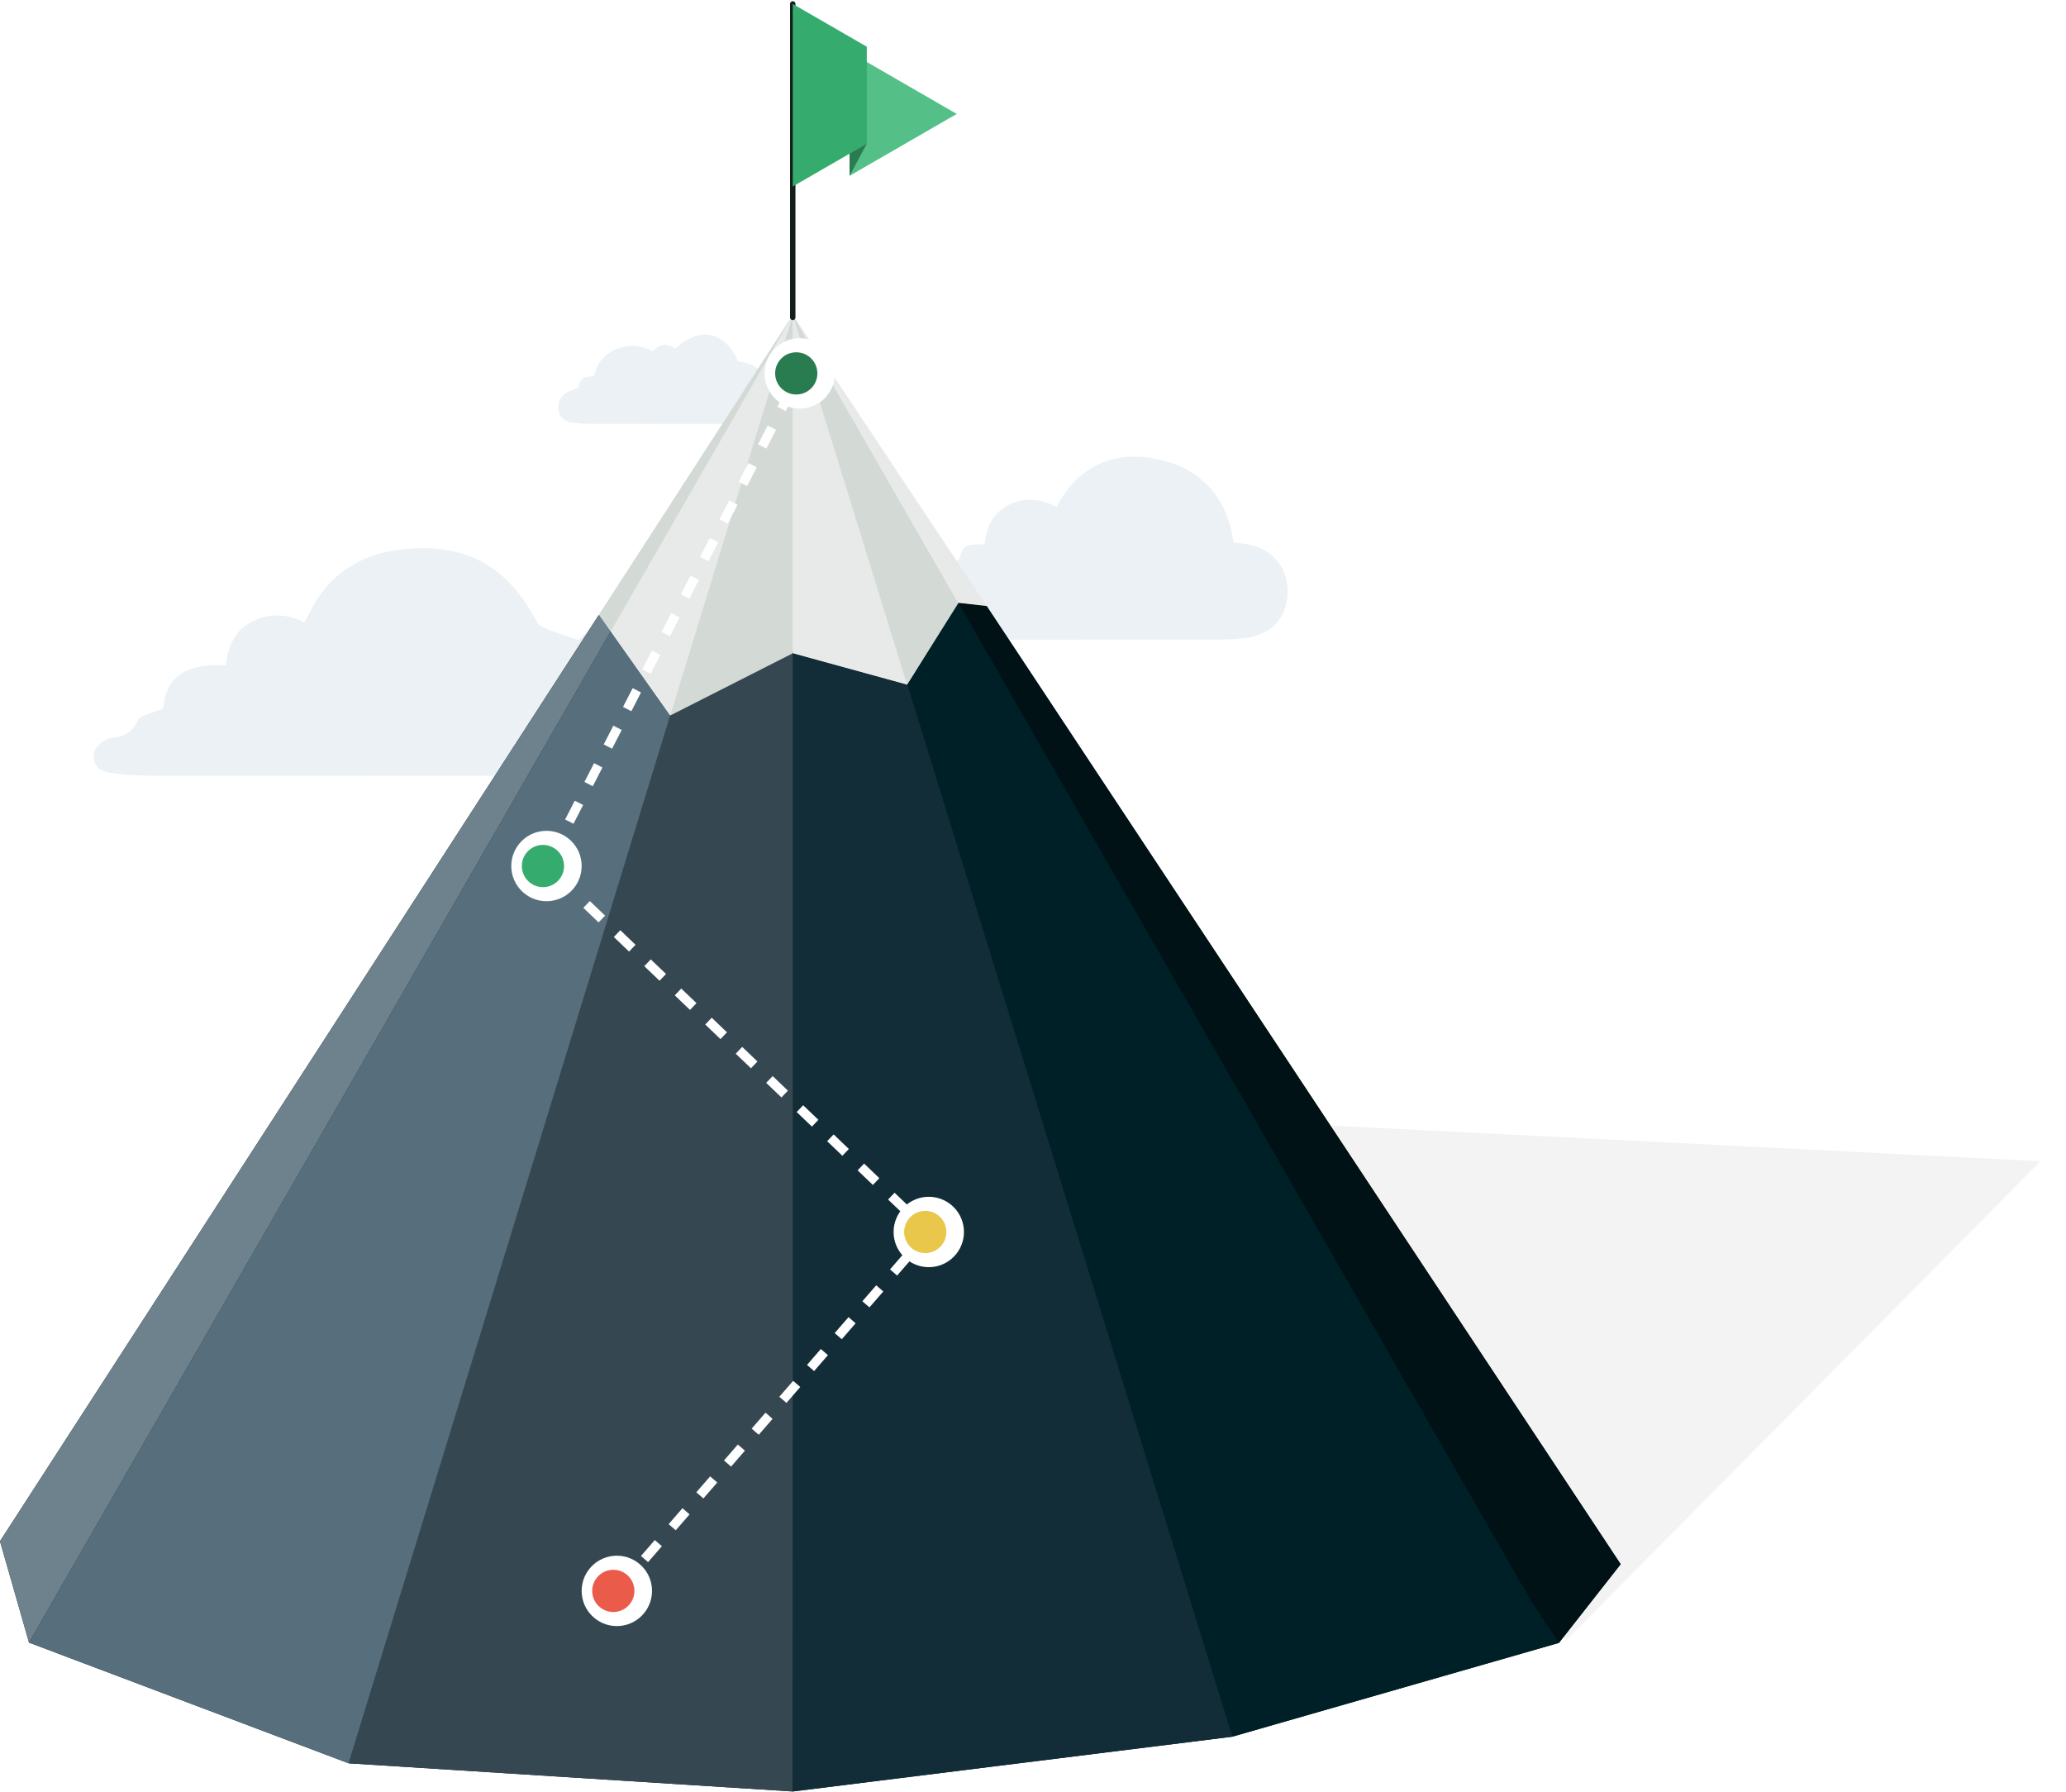 <svg width="527" height="457" viewBox="0 0 527 457" fill="none" xmlns="http://www.w3.org/2000/svg">
<g filter="url(#filter0_f_104_475)">
<path d="M520.491 296.145L250.474 282.584L399.642 418.191L520.491 296.145Z" fill="#010023" fill-opacity="0.05"/>
</g>
<path opacity="0.5" d="M147.486 98.933C148.122 96.434 148.665 96.017 151.556 95.954C152.238 92.625 154.203 90.26 157.342 88.994C160.449 87.743 163.529 87.969 166.446 89.641C168.5 87.597 169.899 87.425 172.274 88.898C178.325 83.157 185.016 84.508 188.235 92.124C193.426 92.916 195.205 94.761 195.925 100.076C196.607 100.361 197.327 100.57 197.953 100.942C199.273 101.725 199.913 102.94 199.81 104.488C199.712 105.953 198.828 106.89 197.517 107.316C196.418 107.673 195.245 107.972 194.099 107.998C189.881 108.095 185.663 108.08 181.443 108.083C171.207 108.09 160.974 108.097 150.738 108.073C149.181 108.069 147.61 108 146.07 107.786C143.955 107.492 142.72 106.339 142.446 104.659C142.146 102.822 143.015 100.966 144.746 100.02C145.554 99.577 146.471 99.328 147.491 98.933H147.486Z" fill="#D9E5EC"/>
<path opacity="0.5" d="M229.352 150.485C229.578 144.285 234.321 142.927 239.083 144.921C241.135 144.12 242.736 143.497 244.638 142.758C245.728 138.971 246.061 138.744 251.194 138.864C251.518 134.458 253.296 130.772 257.423 128.703C261.435 126.695 265.447 127.296 269.525 129.237C275.275 118.461 284.483 114.647 295.916 117.255C306.791 119.739 313.033 127.172 314.678 138.321C316.212 138.557 317.679 138.69 319.106 139.015C324.79 140.315 328.389 144.85 328.447 150.685C328.509 156.676 325.198 161.087 319.306 162.395C316.81 162.947 314.181 163.094 311.61 163.098C282.652 163.143 253.695 163.134 224.741 163.112C223.123 163.112 221.483 163.009 219.896 162.724C218.211 162.426 216.819 161.554 216.606 159.618C216.385 157.615 217.249 156.048 219.058 155.318C220.383 154.784 221.926 154.802 223.327 154.424C224.041 154.232 224.697 153.747 225.331 153.32C226.537 152.51 227.712 151.651 229.356 150.485H229.352Z" fill="#D9E5EC"/>
<path opacity="0.5" d="M41.601 180.701C42.259 174.237 45.389 169.027 57.6 169.689C58.138 165.051 59.736 160.873 64.255 158.564C68.642 156.325 73.066 156.433 77.609 158.737C78.016 158.02 78.434 157.376 78.764 156.689C83.624 146.525 91.943 141.165 102.92 140.055C118.973 138.431 129.603 144.472 137.031 158.773C137.444 159.566 138.647 160.068 139.592 160.438C142.004 161.375 144.482 162.157 147.523 163.207C151.964 158.516 157.842 157.806 164.455 161.548C169.986 154.744 177.258 154.075 184.979 156.54C193.191 159.16 196.166 165.803 196.824 173.593C199.457 174.142 201.941 174.464 204.294 175.198C208.28 176.451 211.093 179.042 211.673 183.351C212.248 187.643 210.608 191.146 207.143 193.754C203.037 196.84 198.153 197.324 193.269 197.73C191.683 197.861 190.078 197.825 188.486 197.825C138.222 197.825 87.957 197.843 37.698 197.801C34.52 197.801 31.324 197.527 28.17 197.109C26.009 196.822 24.076 195.826 23.938 193.235C23.806 190.782 25.417 189.475 27.428 188.532C27.697 188.407 27.984 188.281 28.272 188.251C31.276 187.941 33.539 187.117 35.059 183.882C35.801 182.307 38.997 181.883 41.607 180.695L41.601 180.701Z" fill="#D9E5EC"/>
<path d="M314.289 442.919L231.38 174.612L244.366 153.558L246.039 156.455L244.491 153.757L251.671 154.555L413.402 398.916L397.647 418.988L314.289 442.919Z" fill="#001216"/>
<path d="M231.38 174.612L314.289 442.919L202.214 456.879L88.942 449.699L7.405 418.911L0 393.057L152.766 156.814L170.86 182.395L202.613 166.121L202.612 166.72L231.38 174.612Z" fill="#001216"/>
<path fill-rule="evenodd" clip-rule="evenodd" d="M202.227 166.605L231.38 174.613L244.491 153.757L251.729 154.654L202.227 80.329V166.605ZM170.926 182.488L155.769 161.063L155.769 161.063L152.766 156.814L202.192 80.383L202.221 80.334H202.227V166.605L170.926 182.488Z" fill="#E8EAE9"/>
<path d="M202.214 456.879L202.613 166.121L170.705 182.474L88.942 449.699L202.214 456.879Z" fill="#354852"/>
<path d="M202.221 80.334L170.926 182.488L202.227 166.605V80.334H202.221Z" fill="#D3DAD6"/>
<path d="M155.769 161.063L170.926 182.488L202.22 80.334L155.769 161.063Z" fill="#E8EAE9"/>
<path d="M202.227 80.329L202.197 80.376L202.227 80.335V80.329Z" fill="#00669E"/>
<path d="M170.926 182.488L155.769 161.063L7.405 418.911L88.942 449.699L170.926 182.488Z" fill="#576F7C"/>
<path d="M202.227 166.605L231.38 174.613L202.227 80.329V166.605Z" fill="#E8EAE9"/>
<path d="M202.214 166.611V456.879L314.289 442.919L231.367 174.618L202.214 166.611Z" fill="#132D38"/>
<path d="M231.38 174.612L314.289 442.919L397.647 418.988L244.366 153.558L231.38 174.612Z" fill="#002027"/>
<path d="M231.38 174.613L244.491 153.757L202.227 80.329L231.38 174.613Z" fill="#D3DAD6"/>
<path d="M202.197 80.376L152.766 156.814L155.769 161.063L202.197 80.376Z" fill="#D3DAD6"/>
<path d="M152.766 156.814L0 393.057L7.405 418.911L155.769 161.063L152.766 156.814Z" fill="#6D828D"/>
<path d="M251.729 154.654L202.227 80.329L244.491 153.757L251.729 154.654Z" fill="#E8EAE9"/>
<path d="M251.67 154.555L244.491 153.757L390.69 408.569L397.647 418.988L413.402 398.916L251.67 154.555Z" fill="#001216"/>
<path d="M244.366 153.558L244.497 153.582L202.227 80.329L244.366 153.558Z" fill="#EFEFF0"/>
<path d="M202.214 80.939V1" stroke="#141F19" stroke-width="1.382" stroke-linecap="round" stroke-linejoin="round"/>
<path d="M244.042 29.056L216.707 44.844V13.268L244.042 29.056Z" fill="#54C087"/>
<path d="M221.103 11.911V36.652L202.214 47.562V1.006L221.103 11.911Z" fill="#35AB6D"/>
<path d="M216.707 44.845V39.189L221.103 36.652L216.707 44.845Z" fill="#297B50"/>
<g filter="url(#filter1_d_104_475)">
<path d="M155.549 404.829L235.118 313.295L137.601 219.965L202.214 94.329" stroke="white" stroke-width="2.393" stroke-dasharray="5.38 5.38"/>
</g>
<g filter="url(#filter2_d_104_475)">
<circle cx="155.549" cy="404.829" r="8.974" fill="white"/>
</g>
<g filter="url(#filter3_d_104_475)">
<circle cx="155.549" cy="404.829" r="5.384" fill="#EB5B4A"/>
</g>
<g filter="url(#filter4_d_104_475)">
<circle cx="235.119" cy="313.295" r="8.974" fill="white"/>
</g>
<g filter="url(#filter5_d_104_475)">
<circle cx="235.118" cy="313.295" r="5.384" fill="#E9C74B"/>
</g>
<g filter="url(#filter6_d_104_475)">
<circle cx="137.601" cy="219.965" r="8.974" fill="white"/>
</g>
<g filter="url(#filter7_d_104_475)">
<circle cx="137.601" cy="219.965" r="5.384" fill="#35AB6D"/>
</g>
<g filter="url(#filter8_d_104_475)">
<circle cx="202.214" cy="94.329" r="8.974" fill="white"/>
</g>
<g filter="url(#filter9_d_104_475)">
<circle cx="202.214" cy="94.329" r="5.384" fill="#297B50"/>
</g>
<defs>
<filter id="filter0_f_104_475" x="227.341" y="259.451" width="316.283" height="181.873" filterUnits="userSpaceOnUse" color-interpolation-filters="sRGB">
<feFlood flood-opacity="0" result="BackgroundImageFix"/>
<feBlend mode="normal" in="SourceGraphic" in2="BackgroundImageFix" result="shape"/>
<feGaussianBlur stdDeviation="11.566" result="effect1_foregroundBlur_104_475"/>
</filter>
<filter id="filter1_d_104_475" x="134.334" y="91.09" width="107.82" height="319.011" filterUnits="userSpaceOnUse" color-interpolation-filters="sRGB">
<feFlood flood-opacity="0" result="BackgroundImageFix"/>
<feColorMatrix in="SourceAlpha" type="matrix" values="0 0 0 0 0 0 0 0 0 0 0 0 0 0 0 0 0 0 127 0" result="hardAlpha"/>
<feOffset dx="1.795" dy="0.897"/>
<feGaussianBlur stdDeviation="1.795"/>
<feComposite in2="hardAlpha" operator="out"/>
<feColorMatrix type="matrix" values="0 0 0 0 0 0 0 0 0 0 0 0 0 0 0 0 0 0 0.25 0"/>
<feBlend mode="normal" in2="BackgroundImageFix" result="effect1_dropShadow_104_475"/>
<feBlend mode="normal" in="SourceGraphic" in2="effect1_dropShadow_104_475" result="shape"/>
</filter>
<filter id="filter2_d_104_475" x="144.78" y="393.163" width="25.127" height="25.127" filterUnits="userSpaceOnUse" color-interpolation-filters="sRGB">
<feFlood flood-opacity="0" result="BackgroundImageFix"/>
<feColorMatrix in="SourceAlpha" type="matrix" values="0 0 0 0 0 0 0 0 0 0 0 0 0 0 0 0 0 0 127 0" result="hardAlpha"/>
<feOffset dx="1.795" dy="0.897"/>
<feGaussianBlur stdDeviation="1.795"/>
<feComposite in2="hardAlpha" operator="out"/>
<feColorMatrix type="matrix" values="0 0 0 0 0 0 0 0 0 0 0 0 0 0 0 0 0 0 0.25 0"/>
<feBlend mode="normal" in2="BackgroundImageFix" result="effect1_dropShadow_104_475"/>
<feBlend mode="normal" in="SourceGraphic" in2="effect1_dropShadow_104_475" result="shape"/>
</filter>
<filter id="filter3_d_104_475" x="149.267" y="398.548" width="14.358" height="14.358" filterUnits="userSpaceOnUse" color-interpolation-filters="sRGB">
<feFlood flood-opacity="0" result="BackgroundImageFix"/>
<feColorMatrix in="SourceAlpha" type="matrix" values="0 0 0 0 0 0 0 0 0 0 0 0 0 0 0 0 0 0 127 0" result="hardAlpha"/>
<feOffset dx="0.897" dy="0.897"/>
<feGaussianBlur stdDeviation="0.897"/>
<feComposite in2="hardAlpha" operator="out"/>
<feColorMatrix type="matrix" values="0 0 0 0 0.542 0 0 0 0 0.542 0 0 0 0 0.542 0 0 0 0.25 0"/>
<feBlend mode="normal" in2="BackgroundImageFix" result="effect1_dropShadow_104_475"/>
<feBlend mode="normal" in="SourceGraphic" in2="effect1_dropShadow_104_475" result="shape"/>
</filter>
<filter id="filter4_d_104_475" x="224.35" y="301.629" width="25.127" height="25.127" filterUnits="userSpaceOnUse" color-interpolation-filters="sRGB">
<feFlood flood-opacity="0" result="BackgroundImageFix"/>
<feColorMatrix in="SourceAlpha" type="matrix" values="0 0 0 0 0 0 0 0 0 0 0 0 0 0 0 0 0 0 127 0" result="hardAlpha"/>
<feOffset dx="1.795" dy="0.897"/>
<feGaussianBlur stdDeviation="1.795"/>
<feComposite in2="hardAlpha" operator="out"/>
<feColorMatrix type="matrix" values="0 0 0 0 0 0 0 0 0 0 0 0 0 0 0 0 0 0 0.25 0"/>
<feBlend mode="normal" in2="BackgroundImageFix" result="effect1_dropShadow_104_475"/>
<feBlend mode="normal" in="SourceGraphic" in2="effect1_dropShadow_104_475" result="shape"/>
</filter>
<filter id="filter5_d_104_475" x="228.836" y="307.013" width="14.358" height="14.358" filterUnits="userSpaceOnUse" color-interpolation-filters="sRGB">
<feFlood flood-opacity="0" result="BackgroundImageFix"/>
<feColorMatrix in="SourceAlpha" type="matrix" values="0 0 0 0 0 0 0 0 0 0 0 0 0 0 0 0 0 0 127 0" result="hardAlpha"/>
<feOffset dx="0.897" dy="0.897"/>
<feGaussianBlur stdDeviation="0.897"/>
<feComposite in2="hardAlpha" operator="out"/>
<feColorMatrix type="matrix" values="0 0 0 0 0.542 0 0 0 0 0.542 0 0 0 0 0.542 0 0 0 0.25 0"/>
<feBlend mode="normal" in2="BackgroundImageFix" result="effect1_dropShadow_104_475"/>
<feBlend mode="normal" in="SourceGraphic" in2="effect1_dropShadow_104_475" result="shape"/>
</filter>
<filter id="filter6_d_104_475" x="126.832" y="208.299" width="25.127" height="25.127" filterUnits="userSpaceOnUse" color-interpolation-filters="sRGB">
<feFlood flood-opacity="0" result="BackgroundImageFix"/>
<feColorMatrix in="SourceAlpha" type="matrix" values="0 0 0 0 0 0 0 0 0 0 0 0 0 0 0 0 0 0 127 0" result="hardAlpha"/>
<feOffset dx="1.795" dy="0.897"/>
<feGaussianBlur stdDeviation="1.795"/>
<feComposite in2="hardAlpha" operator="out"/>
<feColorMatrix type="matrix" values="0 0 0 0 0 0 0 0 0 0 0 0 0 0 0 0 0 0 0.25 0"/>
<feBlend mode="normal" in2="BackgroundImageFix" result="effect1_dropShadow_104_475"/>
<feBlend mode="normal" in="SourceGraphic" in2="effect1_dropShadow_104_475" result="shape"/>
</filter>
<filter id="filter7_d_104_475" x="131.319" y="213.684" width="14.358" height="14.358" filterUnits="userSpaceOnUse" color-interpolation-filters="sRGB">
<feFlood flood-opacity="0" result="BackgroundImageFix"/>
<feColorMatrix in="SourceAlpha" type="matrix" values="0 0 0 0 0 0 0 0 0 0 0 0 0 0 0 0 0 0 127 0" result="hardAlpha"/>
<feOffset dx="0.897" dy="0.897"/>
<feGaussianBlur stdDeviation="0.897"/>
<feComposite in2="hardAlpha" operator="out"/>
<feColorMatrix type="matrix" values="0 0 0 0 0.542 0 0 0 0 0.542 0 0 0 0 0.542 0 0 0 0.25 0"/>
<feBlend mode="normal" in2="BackgroundImageFix" result="effect1_dropShadow_104_475"/>
<feBlend mode="normal" in="SourceGraphic" in2="effect1_dropShadow_104_475" result="shape"/>
</filter>
<filter id="filter8_d_104_475" x="191.445" y="82.663" width="25.127" height="25.127" filterUnits="userSpaceOnUse" color-interpolation-filters="sRGB">
<feFlood flood-opacity="0" result="BackgroundImageFix"/>
<feColorMatrix in="SourceAlpha" type="matrix" values="0 0 0 0 0 0 0 0 0 0 0 0 0 0 0 0 0 0 127 0" result="hardAlpha"/>
<feOffset dx="1.795" dy="0.897"/>
<feGaussianBlur stdDeviation="1.795"/>
<feComposite in2="hardAlpha" operator="out"/>
<feColorMatrix type="matrix" values="0 0 0 0 0 0 0 0 0 0 0 0 0 0 0 0 0 0 0.25 0"/>
<feBlend mode="normal" in2="BackgroundImageFix" result="effect1_dropShadow_104_475"/>
<feBlend mode="normal" in="SourceGraphic" in2="effect1_dropShadow_104_475" result="shape"/>
</filter>
<filter id="filter9_d_104_475" x="195.932" y="88.048" width="14.358" height="14.358" filterUnits="userSpaceOnUse" color-interpolation-filters="sRGB">
<feFlood flood-opacity="0" result="BackgroundImageFix"/>
<feColorMatrix in="SourceAlpha" type="matrix" values="0 0 0 0 0 0 0 0 0 0 0 0 0 0 0 0 0 0 127 0" result="hardAlpha"/>
<feOffset dx="0.897" dy="0.897"/>
<feGaussianBlur stdDeviation="0.897"/>
<feComposite in2="hardAlpha" operator="out"/>
<feColorMatrix type="matrix" values="0 0 0 0 0.542 0 0 0 0 0.542 0 0 0 0 0.542 0 0 0 0.25 0"/>
<feBlend mode="normal" in2="BackgroundImageFix" result="effect1_dropShadow_104_475"/>
<feBlend mode="normal" in="SourceGraphic" in2="effect1_dropShadow_104_475" result="shape"/>
</filter>
</defs>
</svg>
